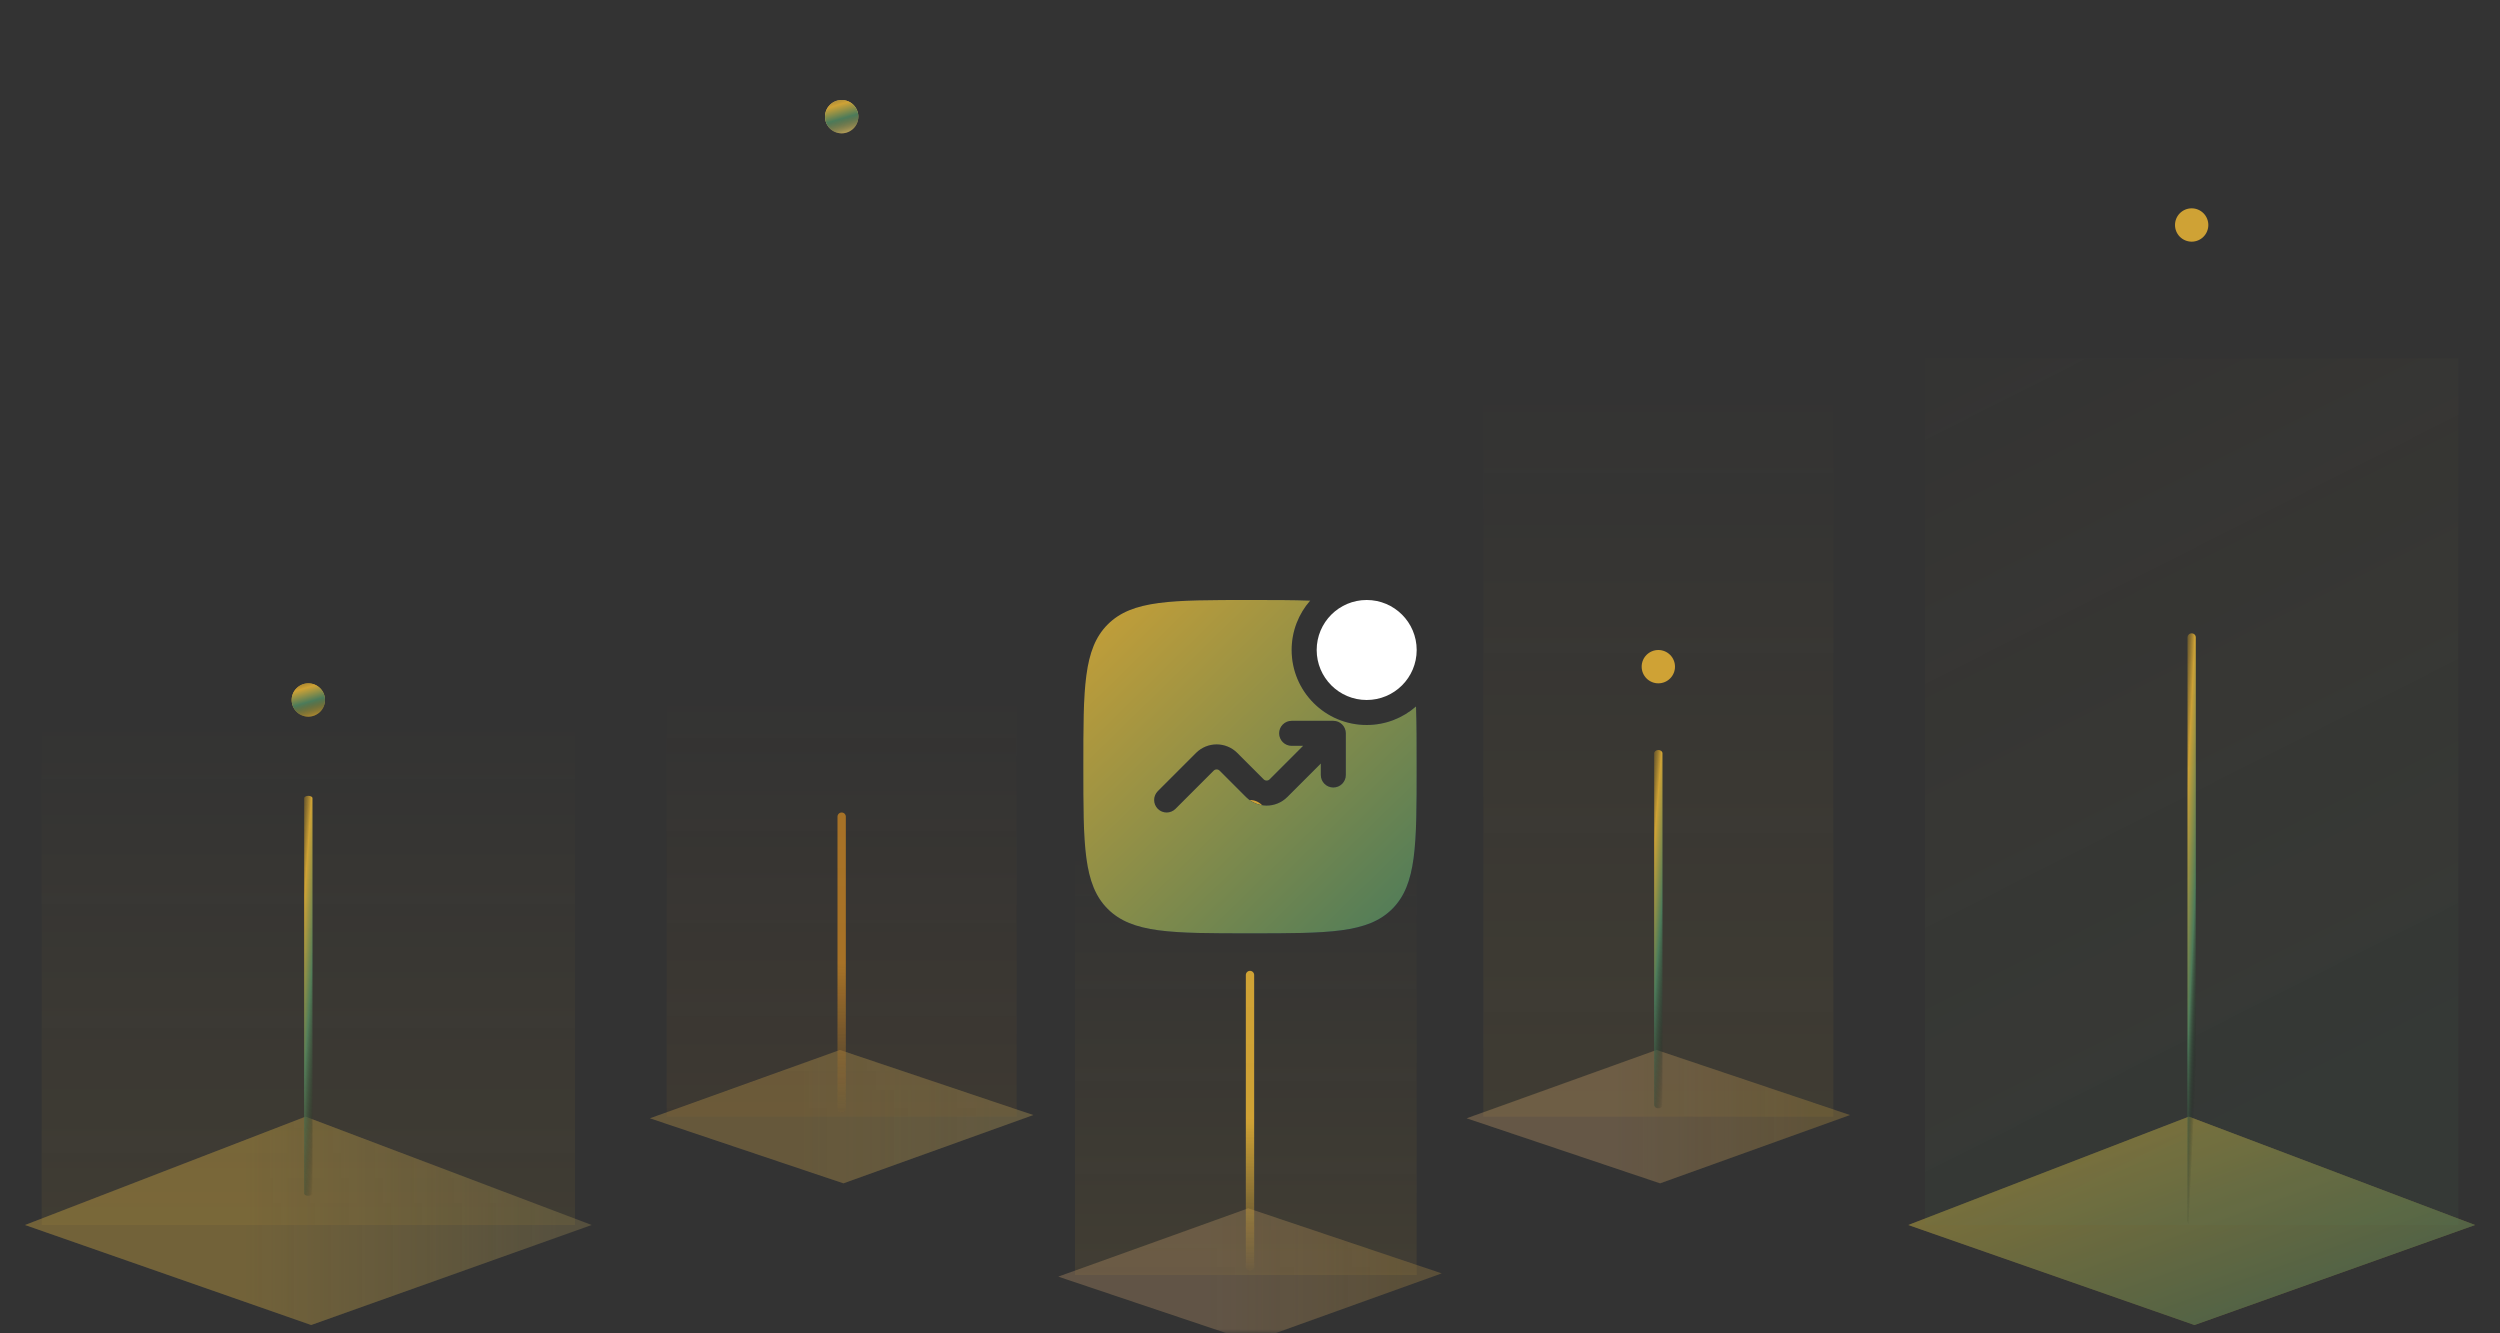 <svg width="300" height="160" viewBox="0 0 300 160" fill="none" xmlns="http://www.w3.org/2000/svg">
<rect x="0" y="0" width="300" height="160" fill="#333333" stroke="none"/>
<mask id="mask0_3011_1771" style="mask-type:luminance" maskUnits="userSpaceOnUse" x="0" y="0" width="300" height="160">
<path d="M0 0H300V160H0V0Z" fill="white"/>
</mask>
<g mask="url(#mask0_3011_1771)">
<g opacity="0.6">
<path d="M199.21 142L176 134.195L198.79 126L222 133.805L199.21 142Z" fill="#CFA235" fill-opacity="0.45"/>
<path style="mix-blend-mode:overlay" d="M199.21 142L176 134.195L198.79 126L222 133.805L199.21 142Z" fill="url(#paint0_linear_3011_1771)"/>
</g>
<path d="M178 46H220V134H178V46Z" fill="url(#paint1_linear_3011_1771)"/>
<path fill-rule="evenodd" clip-rule="evenodd" d="M199 90C199.276 90 199.5 90.182 199.5 90.406V132.594C199.5 132.818 199.276 133 199 133C198.724 133 198.5 132.818 198.5 132.594V90.406C198.5 90.182 198.724 90 199 90Z" fill="url(#paint2_linear_3011_1771)"/>
<path d="M201 80C201 80.53 200.789 81.039 200.414 81.414C200.039 81.789 199.53 82 199 82C198.47 82 197.961 81.789 197.586 81.414C197.211 81.039 197 80.53 197 80C197 79.47 197.211 78.961 197.586 78.586C197.961 78.211 198.47 78 199 78C199.53 78 200.039 78.211 200.414 78.586C200.789 78.961 201 79.47 201 80Z" fill="#CFA235"/>
<g opacity="0.6">
<path d="M101.21 142L78 134.195L100.79 126L124 133.805L101.21 142Z" fill="#DDBF67" fill-opacity="0.45"/>
<path style="mix-blend-mode:overlay" d="M101.21 142L78 134.195L100.79 126L124 133.805L101.21 142Z" fill="url(#paint3_linear_3011_1771)"/>
</g>
<path d="M103 14C103 14.53 102.789 15.039 102.414 15.414C102.039 15.789 101.53 16 101 16C100.47 16 99.961 15.789 99.586 15.414C99.211 15.039 99 14.53 99 14C99 13.47 99.211 12.961 99.586 12.586C99.961 12.211 100.47 12 101 12C101.53 12 102.039 12.211 102.414 12.586C102.789 12.961 103 13.47 103 14Z" fill="#DDBF67"/>
<path d="M103 14C103 14.53 102.789 15.039 102.414 15.414C102.039 15.789 101.53 16 101 16C100.47 16 99.961 15.789 99.586 15.414C99.211 15.039 99 14.53 99 14C99 13.47 99.211 12.961 99.586 12.586C99.961 12.211 100.47 12 101 12C101.53 12 102.039 12.211 102.414 12.586C102.789 12.961 103 13.47 103 14Z" fill="url(#paint4_linear_3011_1771)"/>
<path fill-rule="evenodd" clip-rule="evenodd" d="M101 97.5C101.133 97.5 101.26 97.553 101.354 97.646C101.447 97.74 101.5 97.867 101.5 98V133C101.5 133.133 101.447 133.26 101.354 133.354C101.26 133.447 101.133 133.5 101 133.5C100.867 133.5 100.74 133.447 100.646 133.354C100.553 133.26 100.5 133.133 100.5 133V98C100.5 97.867 100.553 97.74 100.646 97.646C100.74 97.553 100.867 97.5 101 97.5Z" fill="url(#paint5_linear_3011_1771)"/>
<path d="M80 83H122V134H80V83Z" fill="url(#paint6_linear_3011_1771)"/>
<g opacity="0.6">
<path d="M150.21 161L127 153.195L149.79 145L173 152.805L150.21 161Z" fill="#CFA235" fill-opacity="0.4"/>
<path style="mix-blend-mode:overlay" d="M150.21 161L127 153.195L149.79 145L173 152.805L150.21 161Z" fill="url(#paint7_linear_3011_1771)"/>
</g>
<path d="M152 98C152 98.53 151.789 99.039 151.414 99.414C151.039 99.789 150.53 100 150 100C149.47 100 148.961 99.789 148.586 99.414C148.211 99.039 148 98.53 148 98C148 97.47 148.211 96.961 148.586 96.586C148.961 96.211 149.47 96 150 96C150.53 96 151.039 96.211 151.414 96.586C151.789 96.961 152 97.47 152 98Z" fill="#CFA235"/>
<path fill-rule="evenodd" clip-rule="evenodd" d="M150 116.5C150.133 116.5 150.26 116.553 150.354 116.646C150.447 116.74 150.5 116.867 150.5 117V152C150.5 152.133 150.447 152.26 150.354 152.354C150.26 152.447 150.133 152.5 150 152.5C149.867 152.5 149.74 152.447 149.646 152.354C149.553 152.26 149.5 152.133 149.5 152V117C149.5 116.867 149.553 116.74 149.646 116.646C149.74 116.553 149.867 116.5 150 116.5Z" fill="url(#paint8_linear_3011_1771)"/>
<path d="M129 102H170V153H129V102Z" fill="url(#paint9_linear_3011_1771)"/>
<g opacity="0.6">
<path d="M37.338 159L3 147L36.662 134L71 147L37.338 159Z" fill="#DDBF67" fill-opacity="0.35"/>
<path style="mix-blend-mode:overlay" d="M37.338 159L3 147L36.662 134L71 147L37.338 159Z" fill="url(#paint10_linear_3011_1771)"/>
</g>
<path fill-rule="evenodd" clip-rule="evenodd" d="M37 95.5C37.276 95.5 37.5 95.626 37.5 95.782V143.218C37.5 143.374 37.276 143.5 37 143.5C36.724 143.5 36.5 143.374 36.5 143.218V95.782C36.5 95.626 36.724 95.5 37 95.5Z" fill="url(#paint11_linear_3011_1771)"/>
<path d="M39 84C39 84.53 38.789 85.039 38.414 85.414C38.039 85.789 37.53 86 37 86C36.47 86 35.961 85.789 35.586 85.414C35.211 85.039 35 84.53 35 84C35 83.47 35.211 82.961 35.586 82.586C35.961 82.211 36.47 82 37 82C37.53 82 38.039 82.211 38.414 82.586C38.789 82.961 39 83.47 39 84Z" fill="#CFA235"/>
<path d="M39 84C39 84.53 38.789 85.039 38.414 85.414C38.039 85.789 37.53 86 37 86C36.47 86 35.961 85.789 35.586 85.414C35.211 85.039 35 84.53 35 84C35 83.47 35.211 82.961 35.586 82.586C35.961 82.211 36.47 82 37 82C37.53 82 38.039 82.211 38.414 82.586C38.789 82.961 39 83.47 39 84Z" fill="url(#paint12_linear_3011_1771)"/>
<path d="M5 86H69V147H5V86Z" fill="url(#paint13_linear_3011_1771)"/>
<g opacity="0.6">
<path d="M263.338 159L229 147L262.662 134L297 147L263.338 159Z" fill="#CFA235" fill-opacity="0.45"/>
<g style="mix-blend-mode:overlay">
<path d="M263.338 159L229 147L262.662 134L297 147L263.338 159Z" fill="url(#paint14_linear_3011_1771)"/>
</g>
</g>
<path fill-rule="evenodd" clip-rule="evenodd" d="M263 76C263.133 76 263.26 76.053 263.354 76.146C263.447 76.24 263.5 76.367 263.5 76.5V146.5C263.5 146.633 263.447 146.76 263.354 146.854C263.26 146.947 263.133 147 263 147C262.867 147 262.74 146.947 262.646 146.854C262.553 146.76 262.5 146.633 262.5 146.5V76.5C262.5 76.367 262.553 76.24 262.646 76.146C262.74 76.053 262.867 76 263 76Z" fill="url(#paint15_linear_3011_1771)"/>
<path d="M265 27C265 27.53 264.789 28.039 264.414 28.414C264.039 28.789 263.53 29 263 29C262.47 29 261.961 28.789 261.586 28.414C261.211 28.039 261 27.53 261 27C261 26.47 261.211 25.961 261.586 25.586C261.961 25.211 262.47 25 263 25C263.53 25 264.039 25.211 264.414 25.586C264.789 25.961 265 26.47 265 27Z" fill="#CFA235"/>
<path d="M231 43H295V147H231V43Z" fill="url(#paint16_linear_3011_1771)" fill-opacity="0.08"/>
</g>
<path d="M170.002 77.999C170.002 81.313 167.316 83.999 164.002 83.999C160.688 83.999 158.002 81.313 158.002 77.999C158.002 74.686 160.688 71.999 164.002 71.999C167.316 71.999 170.002 74.686 170.002 77.999Z" fill="white"/>
<path fill-rule="evenodd" clip-rule="evenodd" d="M149.998 71.999C152.796 71.999 155.178 71.999 157.222 72.076C155.837 73.659 154.998 75.731 154.998 77.999C154.998 82.97 159.027 86.999 163.998 86.999C166.266 86.999 168.339 86.16 169.922 84.775C169.998 86.82 169.998 89.202 169.998 91.999C169.998 101.428 169.998 106.142 167.069 109.071C164.14 112 159.426 112 149.998 112C140.57 112 135.856 112 132.927 109.071C129.998 106.142 129.998 101.428 129.998 91.999C129.998 82.571 129.998 77.857 132.927 74.928C135.856 71.999 140.57 71.999 149.998 71.999ZM154.998 89.499C154.17 89.499 153.498 88.828 153.498 87.999C153.498 87.171 154.17 86.499 154.998 86.499H159.998C160.826 86.499 161.498 87.171 161.498 87.999V92.999C161.498 93.828 160.826 94.499 159.998 94.499C159.17 94.499 158.498 93.828 158.498 92.999V91.621L154.473 95.646C153.106 97.013 150.89 97.013 149.523 95.646L146.352 92.474C146.156 92.279 145.84 92.279 145.644 92.474L141.059 97.06C140.473 97.646 139.523 97.646 138.937 97.06C138.352 96.474 138.352 95.525 138.937 94.939L143.523 90.353C144.89 88.986 147.106 88.986 148.473 90.353L151.644 93.525C151.84 93.72 152.156 93.72 152.352 93.525L156.377 89.499H154.998Z" fill="#1C274C"/>
<path fill-rule="evenodd" clip-rule="evenodd" d="M149.998 71.999C152.796 71.999 155.178 71.999 157.222 72.076C155.837 73.659 154.998 75.731 154.998 77.999C154.998 82.97 159.027 86.999 163.998 86.999C166.266 86.999 168.339 86.16 169.922 84.775C169.998 86.82 169.998 89.202 169.998 91.999C169.998 101.428 169.998 106.142 167.069 109.071C164.14 112 159.426 112 149.998 112C140.57 112 135.856 112 132.927 109.071C129.998 106.142 129.998 101.428 129.998 91.999C129.998 82.571 129.998 77.857 132.927 74.928C135.856 71.999 140.57 71.999 149.998 71.999ZM154.998 89.499C154.17 89.499 153.498 88.828 153.498 87.999C153.498 87.171 154.17 86.499 154.998 86.499H159.998C160.826 86.499 161.498 87.171 161.498 87.999V92.999C161.498 93.828 160.826 94.499 159.998 94.499C159.17 94.499 158.498 93.828 158.498 92.999V91.621L154.473 95.646C153.106 97.013 150.89 97.013 149.523 95.646L146.352 92.474C146.156 92.279 145.84 92.279 145.644 92.474L141.059 97.06C140.473 97.646 139.523 97.646 138.937 97.06C138.352 96.474 138.352 95.525 138.937 94.939L143.523 90.353C144.89 88.986 147.106 88.986 148.473 90.353L151.644 93.525C151.84 93.72 152.156 93.72 152.352 93.525L156.377 89.499H154.998Z" fill="url(#paint17_linear_3011_1771)"/>
<defs>
<linearGradient id="paint0_linear_3011_1771" x1="176.525" y1="133.619" x2="217.575" y2="133.619" gradientUnits="userSpaceOnUse">
<stop offset="0.429" stop-color="#AD8EB6" stop-opacity="0.24"/>
<stop offset="1" stop-color="#AD8EB6" stop-opacity="0.07"/>
</linearGradient>
<linearGradient id="paint1_linear_3011_1771" x1="199" y1="46" x2="199" y2="134" gradientUnits="userSpaceOnUse">
<stop stop-color="#CFA235" stop-opacity="0"/>
<stop offset="1" stop-color="#CFA235" stop-opacity="0.08"/>
</linearGradient>
<linearGradient id="paint2_linear_3011_1771" x1="199" y1="65" x2="205.049" y2="65.478" gradientUnits="userSpaceOnUse">
<stop stop-color="#141414" stop-opacity="0"/>
<stop offset="0.39" stop-color="#CFA235"/>
<stop offset="0.638" stop-color="#4C7B5A"/>
<stop offset="0.97" stop-color="#141414" stop-opacity="0"/>
</linearGradient>
<linearGradient id="paint3_linear_3011_1771" x1="78.525" y1="133.619" x2="119.575" y2="133.619" gradientUnits="userSpaceOnUse">
<stop offset="0.429" stop-color="#A77227" stop-opacity="0.24"/>
<stop offset="1" stop-color="#A77227" stop-opacity="0.07"/>
</linearGradient>
<linearGradient id="paint4_linear_3011_1771" x1="101" y1="9.674" x2="102.939" y2="16.267" gradientUnits="userSpaceOnUse">
<stop stop-color="#141414" stop-opacity="0"/>
<stop offset="0.39" stop-color="#CFA235"/>
<stop offset="0.638" stop-color="#4C7B5A"/>
<stop offset="0.97" stop-color="#141414" stop-opacity="0"/>
</linearGradient>
<linearGradient id="paint5_linear_3011_1771" x1="101.766" y1="98.161" x2="101.574" y2="134.003" gradientUnits="userSpaceOnUse">
<stop offset="0.486" stop-color="#A77227"/>
<stop offset="1" stop-color="#A77227" stop-opacity="0"/>
</linearGradient>
<linearGradient id="paint6_linear_3011_1771" x1="101" y1="83" x2="101" y2="134" gradientUnits="userSpaceOnUse">
<stop stop-color="#A77227" stop-opacity="0"/>
<stop offset="1" stop-color="#A77227" stop-opacity="0.09"/>
</linearGradient>
<linearGradient id="paint7_linear_3011_1771" x1="127.525" y1="152.619" x2="168.575" y2="152.619" gradientUnits="userSpaceOnUse">
<stop offset="0.429" stop-color="#AD8EB6" stop-opacity="0.24"/>
<stop offset="1" stop-color="#AD8EB6" stop-opacity="0.07"/>
</linearGradient>
<linearGradient id="paint8_linear_3011_1771" x1="150.766" y1="117.161" x2="150.574" y2="153.003" gradientUnits="userSpaceOnUse">
<stop offset="0.486" stop-color="#CFA235"/>
<stop offset="1" stop-color="#CFA235" stop-opacity="0"/>
</linearGradient>
<linearGradient id="paint9_linear_3011_1771" x1="149.5" y1="102" x2="149.5" y2="153" gradientUnits="userSpaceOnUse">
<stop stop-color="#CFA235" stop-opacity="0"/>
<stop offset="1" stop-color="#CFA235" stop-opacity="0.09"/>
</linearGradient>
<linearGradient id="paint10_linear_3011_1771" x1="0.845" y1="145.905" x2="66.881" y2="145.905" gradientUnits="userSpaceOnUse">
<stop offset="0.429" stop-color="#CFA235" stop-opacity="0.47"/>
<stop offset="1" stop-color="#CFA235" stop-opacity="0"/>
</linearGradient>
<linearGradient id="paint11_linear_3011_1771" x1="37" y1="67.593" x2="43.057" y2="68.022" gradientUnits="userSpaceOnUse">
<stop stop-color="#141414" stop-opacity="0"/>
<stop offset="0.39" stop-color="#CFA235"/>
<stop offset="0.638" stop-color="#4C7B5A"/>
<stop offset="0.97" stop-color="#141414" stop-opacity="0"/>
</linearGradient>
<linearGradient id="paint12_linear_3011_1771" x1="37" y1="79.674" x2="38.939" y2="86.267" gradientUnits="userSpaceOnUse">
<stop stop-color="#141414" stop-opacity="0"/>
<stop offset="0.39" stop-color="#CFA235"/>
<stop offset="0.638" stop-color="#4C7B5A"/>
<stop offset="0.97" stop-color="#141414" stop-opacity="0"/>
</linearGradient>
<linearGradient id="paint13_linear_3011_1771" x1="37" y1="86" x2="37" y2="147" gradientUnits="userSpaceOnUse">
<stop stop-color="#CFA235" stop-opacity="0"/>
<stop offset="1" stop-color="#CFA235" stop-opacity="0.08"/>
</linearGradient>
<linearGradient id="paint14_linear_3011_1771" x1="225.603" y1="132.125" x2="242.307" y2="178.642" gradientUnits="userSpaceOnUse">
<stop stop-color="#CFA235"/>
<stop offset="1" stop-color="#4C7B5A"/>
</linearGradient>
<linearGradient id="paint15_linear_3011_1771" x1="263" y1="34.721" x2="269.073" y2="35.012" gradientUnits="userSpaceOnUse">
<stop stop-color="#141414" stop-opacity="0"/>
<stop offset="0.39" stop-color="#CFA235"/>
<stop offset="0.638" stop-color="#4C7B5A"/>
<stop offset="0.828" stop-color="#141414" stop-opacity="0"/>
</linearGradient>
<linearGradient id="paint16_linear_3011_1771" x1="263" y1="22" x2="311.066" y2="117.243" gradientUnits="userSpaceOnUse">
<stop stop-color="#CFA235" stop-opacity="0"/>
<stop offset="1" stop-color="#4C7B5A"/>
</linearGradient>
<linearGradient id="paint17_linear_3011_1771" x1="128" y1="69" x2="170" y2="112" gradientUnits="userSpaceOnUse">
<stop stop-color="#CFA235"/>
<stop offset="1" stop-color="#4C7B5A"/>
</linearGradient>
</defs>
</svg>
